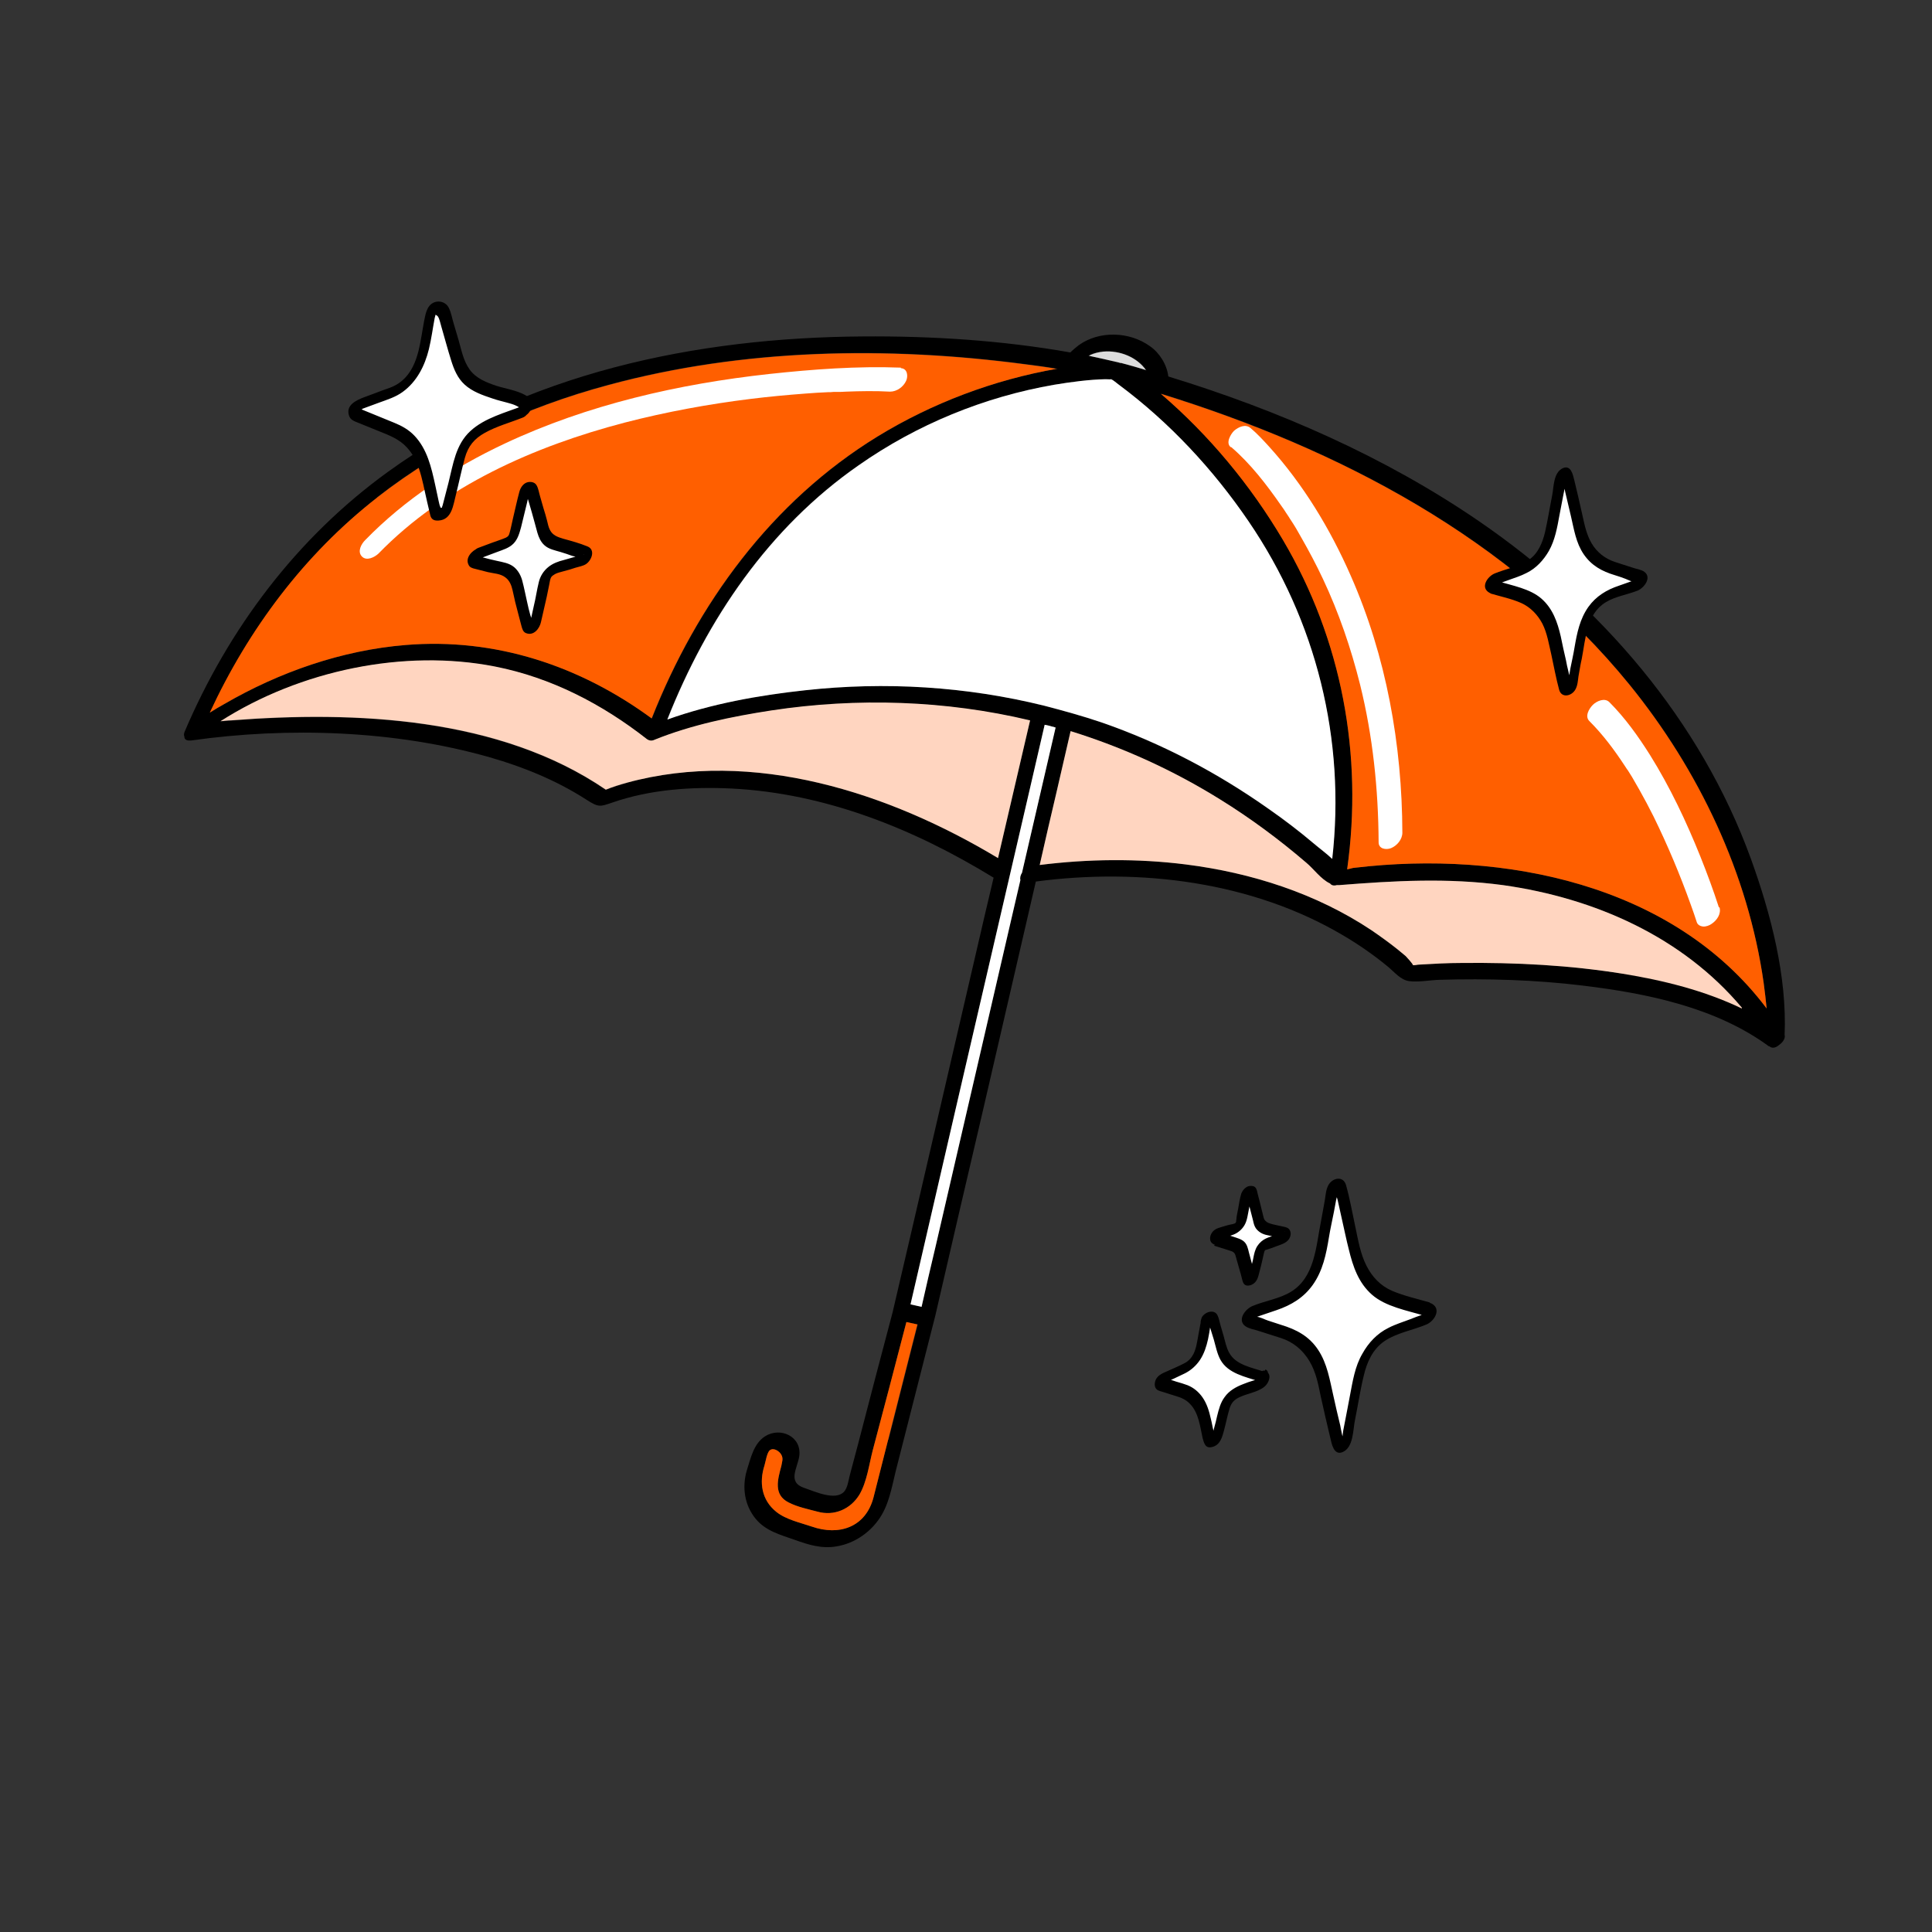 <?xml version="1.0" encoding="UTF-8"?>
<svg id="Layer_1" data-name="Layer 1" xmlns="http://www.w3.org/2000/svg" viewBox="0 0 70 70">
  <rect x="0" y="0" width="70" height="70" fill="#333333" stroke="none"/>
  <defs>
    <style>
      .cls-1 {
        fill: #fff;
      }

      .cls-2 {
        fill: #ff5f00;
      }

      .cls-3 {
        fill: #ffd5c0;
      }

      .cls-4 {
        fill: #dcdcdc;
      }
    </style>
  </defs>
  <g>
    <path d="M64.66,37.5c.09-2.13-.5-4.39-1.22-6.38-1.83-5.04-5.44-9.2-9.83-12.22-3.44-2.36-7.3-4.04-11.28-5.26-.05-.43-.32-.86-.67-1.1-.74-.53-1.83-.57-2.58-.03-.1.08-.2.16-.3.26-2.48-.44-5.04-.6-7.53-.58-6.02.04-12.25,1.32-17.2,4.91-3.3,2.39-5.77,5.68-7.36,9.41-.03.07-.03.13-.01.18,0,.08.05.13.15.14.02,0,.06,0,.09,0,3.53-.5,7.4-.37,10.83.61,1.22.35,2.42.84,3.49,1.53.45.29.5.26.94.11,1.38-.48,2.89-.58,4.33-.51,3.4.17,6.62,1.47,9.49,3.23-.11.47-.22.94-.33,1.4-.9,3.88-1.8,7.77-2.7,11.65-.21.9-.42,1.8-.63,2.7-.42,1.59-.84,3.18-1.25,4.77-.1.38-.2.75-.3,1.13-.05.19-.08.46-.21.6-.32.34-1.08-.02-1.44-.14-.63-.21-.24-.72-.18-1.16.09-.71-.69-1.06-1.24-.71-.41.26-.52.79-.66,1.23-.18.61-.09,1.26.32,1.76.36.44.9.58,1.41.76.5.18.98.33,1.51.24.69-.11,1.3-.55,1.65-1.15.31-.53.4-1.21.56-1.8.46-1.8.92-3.61,1.38-5.42.56-2.43,1.12-4.85,1.69-7.28.65-2.81,1.3-5.62,1.95-8.44,3.77-.5,7.85,0,11.15,1.96.56.33,1.09.7,1.59,1.11.26.21.47.5.8.54.34.04.75-.04,1.09-.05,1.73-.05,3.47,0,5.19.21,2.32.28,4.82.79,6.74,2.2,0,0,.01,0,.02,0,.1.09.24.05.35-.05.15-.1.25-.27.19-.39ZM39.44,12.88h0s.04-.02.06-.03c.16-.07.29-.1.47-.12.59-.05,1.22.2,1.55.68-.3-.09-.6-.18-.91-.26,0,0-.02,0-.03,0-.01,0-.02,0-.03-.01-.37-.09-.74-.17-1.11-.25h0ZM40.04,13.74c.05,0,.2.01.21,0,.09.04.17.12.28.2,1.83,1.36,3.42,3.07,4.7,4.95,2.46,3.61,3.52,7.91,3.03,12.23-.21-.2-.46-.38-.67-.56-.52-.44-1.07-.86-1.63-1.25-1.87-1.32-3.9-2.39-6.07-3.14-.68-.23-1.37-.42-2.06-.6h0c-2.83-.7-5.77-.88-8.67-.56-1.67.18-3.4.49-4.99,1.06,1.44-3.64,3.68-6.95,6.93-9.21,2.11-1.48,4.55-2.48,7.09-2.92.6-.1,1.28-.19,1.85-.2ZM13.66,18.02c2.47-1.93,5.37-3.27,8.39-4.08,4.89-1.32,10.09-1.41,15.09-.75.39.05.78.1,1.17.17-2.29.4-4.52,1.24-6.5,2.45-3.85,2.36-6.55,6.07-8.19,10.22-2.6-1.91-5.67-2.93-8.92-2.66-2.31.19-4.57.98-6.57,2.14-.18.1-.35.2-.52.31,1.4-3.02,3.42-5.73,6.06-7.79ZM22.71,28.37c-.26.07-.51.15-.76.25-3.85-2.63-9.08-2.86-13.58-2.51-.12,0-.25.02-.38.03,2.88-1.84,6.65-2.63,9.95-1.98,2.03.4,3.88,1.36,5.5,2.63.09.06.18.07.28.02,1.34-.54,2.8-.84,4.23-1.06,3.1-.47,6.31-.37,9.37.36-.39,1.66-.77,3.32-1.16,4.98-3.94-2.37-8.87-3.98-13.45-2.73ZM32.18,52.16c-.18.7-.35,1.39-.53,2.09-.28,1.08-1.24,1.41-2.24,1.06-.41-.14-.93-.25-1.28-.53-.54-.43-.63-1.07-.43-1.69.04-.13.09-.48.2-.55.14-.1.35.05.41.17.08.14.02.27,0,.4-.13.49-.3,1.05.27,1.33.31.16.7.24,1.04.33.6.17,1.2-.09,1.52-.62.27-.46.35-1.1.48-1.6.41-1.55.82-3.1,1.22-4.65.14.03.27.06.41.09-.35,1.39-.71,2.79-1.06,4.18ZM37.03,31.62c-.06.09-.08.19-.06.27-.12.51-.24,1.03-.36,1.55-.9,3.89-1.8,7.78-2.7,11.67-.18.75-.35,1.49-.52,2.24-.13-.03-.27-.06-.4-.09.55-2.37,1.09-4.73,1.64-7.1.9-3.88,1.8-7.77,2.7-11.65.17-.75.35-1.5.52-2.25.1.02.2.04.29.07.03,0,.07.02.1.03-.41,1.76-.81,3.51-1.22,5.27ZM58.79,35.28c-1.92-.31-3.87-.41-5.82-.39-.52,0-1.04.03-1.56.06-.05,0-.16.03-.22.02.03-.02-.25-.32-.26-.33-.1-.08-.19-.16-.29-.24-.3-.24-.62-.47-.94-.69-2.01-1.34-4.36-2.09-6.74-2.39-1.75-.22-3.54-.2-5.29.02.2-.88.4-1.76.61-2.64.17-.73.34-1.47.51-2.21,1.9.59,3.72,1.42,5.41,2.47,1.1.68,2.14,1.45,3.12,2.29.27.22.54.61.87.76.05.07.14.09.24.06.03,0,.05,0,.08,0,2.01-.16,3.94-.27,5.95,0,3.33.47,6.5,1.88,8.65,4.44-1.35-.65-2.84-1.02-4.32-1.26ZM49.09,31.43c-.06,0-.17.04-.28.06.58-4.15-.19-8.32-2.33-11.94-1.17-1.98-2.67-3.79-4.42-5.29,6.44,1.99,12.67,5.24,16.98,10.54,2.51,3.09,4.3,6.85,4.86,10.8.04.31.08.62.11.94-3.38-4.5-9.51-5.74-14.92-5.1Z"/>
    <path class="cls-4" d="M41.53,13.41c-.3-.09-.6-.18-.91-.26,0,0-.02,0-.03,0-.01,0-.02,0-.03-.01-.37-.09-.74-.17-1.11-.25h0s0,0,0,0c.02,0,.04-.02.06-.03.16-.07.29-.1.47-.12.59-.05,1.22.2,1.55.68Z"/>
    <path class="cls-3" d="M63.11,36.54c-1.35-.65-2.84-1.02-4.32-1.26-1.92-.31-3.87-.41-5.82-.39-.52,0-1.04.03-1.56.06-.05,0-.16.03-.22.02.03-.02-.25-.32-.26-.33-.1-.08-.19-.16-.29-.24-.3-.24-.62-.47-.94-.69-2.01-1.34-4.36-2.09-6.74-2.39-1.75-.22-3.54-.2-5.29.02.2-.88.4-1.76.61-2.64.17-.73.34-1.47.51-2.21,1.9.59,3.72,1.42,5.41,2.47,1.1.68,2.14,1.45,3.12,2.29.27.22.54.61.87.76.05.07.14.09.24.06.03,0,.05,0,.08,0,2.01-.16,3.94-.27,5.95,0,3.33.47,6.5,1.88,8.65,4.44Z"/>
    <path class="cls-3" d="M37.32,26.11c-.39,1.66-.77,3.32-1.16,4.98-3.94-2.37-8.87-3.98-13.45-2.73-.26.07-.51.15-.76.25-3.85-2.63-9.08-2.86-13.58-2.51-.12,0-.25.02-.38.03,2.88-1.84,6.65-2.63,9.95-1.98,2.03.4,3.88,1.36,5.5,2.63.09.06.18.07.28.02,1.34-.54,2.8-.84,4.23-1.06,3.1-.47,6.31-.37,9.37.36Z"/>
    <path class="cls-2" d="M33.24,47.98c-.35,1.39-.71,2.79-1.06,4.18-.18.7-.35,1.39-.53,2.09-.28,1.08-1.24,1.41-2.24,1.06-.41-.14-.93-.25-1.28-.53-.54-.43-.63-1.07-.43-1.69.04-.13.09-.48.2-.55.14-.1.35.05.41.17.08.14.02.27,0,.4-.13.49-.3,1.05.27,1.33.31.16.7.24,1.04.33.6.17,1.2-.09,1.52-.62.27-.46.35-1.1.48-1.6.41-1.55.82-3.1,1.22-4.65.14.03.27.06.41.09Z"/>
    <path class="cls-1" d="M38.25,26.35c-.41,1.76-.81,3.51-1.22,5.27-.06.09-.08.19-.06.27-.12.51-.24,1.03-.36,1.55-.9,3.89-1.8,7.78-2.7,11.67-.18.75-.35,1.49-.52,2.24-.13-.03-.27-.06-.4-.09.55-2.37,1.09-4.73,1.64-7.1.9-3.88,1.8-7.77,2.7-11.65.17-.75.35-1.5.52-2.25.1.02.2.04.29.07.03,0,.07.02.1.03Z"/>
    <path class="cls-2" d="M64.01,36.54c-3.38-4.5-9.51-5.74-14.92-5.1-.06,0-.17.04-.28.06.58-4.15-.19-8.32-2.33-11.94-1.17-1.98-2.67-3.79-4.42-5.29,6.44,1.99,12.67,5.24,16.98,10.54,2.51,3.09,4.3,6.85,4.86,10.8.04.31.08.62.11.94Z"/>
    <path class="cls-1" d="M48.27,31.12c-.21-.2-.46-.38-.67-.56-.52-.44-1.07-.86-1.63-1.25-1.87-1.32-3.9-2.39-6.07-3.14-.68-.23-1.37-.42-2.06-.6h0c-2.83-.7-5.77-.88-8.67-.56-1.67.18-3.4.49-4.99,1.06,1.44-3.64,3.68-6.95,6.93-9.21,2.11-1.48,4.55-2.48,7.09-2.92.6-.1,1.28-.19,1.85-.2.05,0,.2.01.21,0,.09.04.17.12.28.2,1.83,1.36,3.42,3.07,4.7,4.95,2.46,3.61,3.52,7.91,3.03,12.23Z"/>
    <path class="cls-2" d="M38.3,13.36c-2.29.4-4.52,1.24-6.5,2.45-3.85,2.36-6.55,6.07-8.19,10.22-2.6-1.91-5.67-2.93-8.92-2.66-2.31.19-4.57.98-6.57,2.14-.18.1-.35.2-.52.31,1.4-3.02,3.42-5.73,6.06-7.79,2.47-1.93,5.37-3.27,8.39-4.08,4.89-1.32,10.09-1.41,15.09-.75.39.05.78.1,1.17.17Z"/>
    <path class="cls-1" d="M32.64,13.32c-1.59-.06-3.19.06-4.77.23-3.28.36-6.58,1.11-9.58,2.52-1.87.88-3.62,2.02-5.06,3.5-.14.14-.29.41-.12.59s.46.03.6-.1c2.38-2.45,5.64-3.89,8.93-4.75,1.51-.39,3.04-.67,4.58-.86.65-.08,1.3-.14,1.96-.19.27-.02.54-.04.81-.05.07,0,.14,0,.21-.01-.09,0,.08,0,.1,0,.12,0,.23,0,.35-.01.53-.02,1.07-.03,1.6,0,.24,0,.48-.17.58-.39.08-.17.05-.45-.19-.46h0Z"/>
    <path class="cls-1" d="M44.61,16.2c.7.6,1.29,1.37,1.81,2.12.06.08.12.17.17.25.03.05.07.1.1.15.02.03.03.05.05.08.04.06-.03-.04.02.03.14.21.27.43.39.65.28.49.54.98.78,1.49.58,1.23,1.02,2.52,1.35,3.84.46,1.86.66,3.79.67,5.71,0,.24.27.28.45.21.22-.09.41-.32.41-.56-.01-3.18-.58-6.39-1.87-9.31-.74-1.69-1.72-3.31-2.96-4.68-.21-.23-.43-.47-.67-.67-.18-.16-.44-.04-.6.1-.12.12-.31.44-.12.59h0Z"/>
    <path class="cls-1" d="M62.28,32.88c-.2-.62-.43-1.24-.67-1.84-.51-1.27-1.1-2.52-1.83-3.69-.43-.68-.9-1.34-1.47-1.91-.17-.17-.46-.04-.6.1s-.3.42-.12.59c.49.49.9,1.04,1.28,1.62.01.02.05.07,0,0,.01.02.03.04.04.06.02.03.04.07.07.1.05.08.1.16.15.24.09.16.18.31.27.47.18.32.35.64.51.96.51,1.04.96,2.11,1.35,3.2.08.21.15.43.22.64.03.09.13.14.22.15.11.01.24-.04.32-.1.19-.13.35-.36.28-.6h0Z"/>
  </g>
  <g>
    <g>
      <path class="cls-1" d="M51.68,47.41c-.36-.1-.72-.22-1.09-.32-.31-.09-.59-.24-.83-.46-.34-.32-.54-.72-.66-1.16-.11-.43-.2-.87-.3-1.31-.08-.36-.17-.73-.25-1.09-.02-.09-.06-.14-.16-.14-.1,0-.14.07-.15.15-.06.32-.11.64-.17.95-.05.25-.1.5-.15.75-.07.37-.12.74-.25,1.09-.11.3-.27.57-.49.8-.22.23-.49.4-.79.5-.36.12-.71.24-1.06.36-.03.01-.06.03-.09.05-.07.04-.07.11-.06.18.01.07.06.11.12.13.04.01.07.02.11.03.34.11.67.23,1.01.33.25.07.49.18.69.34.4.32.64.75.77,1.24.07.28.13.56.19.84.1.45.2.9.31,1.35.03.14.03.3.17.39h.04s.02,0,.02,0c.06-.05.11-.11.13-.2.04-.26.08-.52.14-.78.09-.43.16-.86.25-1.29.08-.38.17-.76.37-1.1.22-.37.53-.66.93-.82.4-.16.8-.3,1.21-.45.06-.02.12-.04.15-.1.03-.01,0-.05.04-.06v-.04c-.05-.05-.06-.14-.15-.16Z"/>
      <path d="M51.8,47.19c-.45-.13-.94-.24-1.36-.42s-.73-.51-.93-.91c-.22-.43-.3-.92-.4-1.39-.11-.51-.2-1.03-.34-1.53-.1-.35-.49-.27-.64,0-.09.16-.1.37-.13.55-.05.26-.09.52-.14.77-.18.9-.22,2.01-1.08,2.54-.42.26-.95.33-1.4.52-.25.1-.57.5-.26.73.14.1.38.13.54.19.25.08.5.16.75.24.44.14.79.43,1.03.83s.32.83.41,1.27c.11.51.23,1.01.35,1.52.05.22.13.65.45.51.39-.17.37-.8.44-1.14.11-.54.19-1.09.32-1.62.11-.48.32-.96.74-1.25.45-.31,1.03-.4,1.53-.61.29-.12.56-.56.19-.76-.2-.11-.49.29-.31.39.04.02.07.04.08.08.01-.04.02-.04.02-.01l.07-.17s-.08.09-.05.07c.04-.03-.14.04-.16.05-.14.05-.29.1-.43.16-.26.1-.53.18-.78.31-.41.2-.73.54-.95.94-.27.46-.35,1-.45,1.52-.06.3-.11.6-.17.89-.02.12-.05.24-.07.36-.02.08-.03.4-.09.46l.15-.07c-.08,0-.15-.46-.17-.56-.09-.36-.17-.72-.25-1.08-.13-.57-.22-1.16-.55-1.66s-.79-.74-1.35-.91c-.15-.05-.31-.1-.46-.15-.13-.04-.3-.14-.43-.14-.06,0-.28.08-.07.03.06-.01.12-.04.18-.06.21-.07.41-.14.62-.21.53-.18.98-.45,1.31-.91.37-.52.49-1.12.59-1.73.05-.31.12-.61.18-.92.03-.14.05-.29.08-.43.01-.07.06-.19.05-.26.04-.11.02-.12-.08-.03l.03.04c-.01.07.05.21.06.27.02.09.04.18.06.27.03.15.07.3.1.45.08.35.15.7.24,1.05.15.62.35,1.21.84,1.64s1.26.57,1.9.76c.2.06.46-.37.23-.43Z"/>
    </g>
    <g>
      <path class="cls-1" d="M45.69,49.91c-.21-.07-.41-.14-.62-.21-.23-.08-.44-.18-.61-.37-.2-.23-.24-.52-.32-.8-.07-.23-.14-.46-.21-.69-.03-.09-.09-.1-.17-.09-.08,0-.07.07-.08.11-.02.07-.03.15-.05.23-.05.27-.08.54-.17.81-.11.33-.3.58-.62.73-.25.12-.5.23-.76.35-.06.03-.09.06-.08.13,0,.06.05.08.1.1.22.07.43.15.65.21.35.1.58.34.73.66.15.33.18.69.27,1.03.04.14.07.17.21.12.06-.04.08-.1.1-.16.07-.26.13-.52.19-.79.06-.25.12-.5.34-.67.18-.15.4-.22.62-.3.17-.06.35-.08.49-.2.07-.09.06-.16-.02-.19Z"/>
      <path d="M45.8,49.7c-.43-.15-1.02-.24-1.26-.68-.11-.19-.15-.42-.21-.63-.03-.11-.07-.23-.1-.34-.04-.13-.06-.28-.12-.4-.13-.24-.48-.1-.57.09-.02.05-.03.1-.04.15.01-.06,0,.02,0,.04,0,.04-.02.08-.02.11-.02.13-.05.25-.07.38-.04.22-.07.44-.17.64-.08.15-.18.26-.34.34-.23.12-.48.22-.72.33-.13.06-.23.12-.3.25-.05.11-.07.27.03.36.07.06.19.08.28.11.13.04.27.09.41.13.2.06.37.13.52.29.31.32.36.81.45,1.22.05.19.1.4.34.34.3-.07.37-.35.44-.61s.12-.53.2-.79c.07-.22.18-.33.39-.42.24-.11.51-.15.74-.28.14-.07.26-.19.3-.35.04-.14,0-.25-.14-.31-.11-.05-.24.09-.28.17-.05.09-.06.21.05.26-.07-.03.1-.17.03-.16-.02,0-.04.02-.06.03-.06.02-.11.04-.17.05-.13.04-.25.08-.37.13-.26.1-.51.24-.67.47-.15.2-.21.44-.27.68-.03.15-.07.29-.11.44-.02.07-.03.14-.05.21,0,.03-.03.12-.04.13l.1-.09s-.04.01-.02,0c0,0,.04,0,.03.01,0,0-.04-.14-.04-.15-.04-.15-.06-.3-.1-.45-.06-.27-.14-.54-.3-.77-.14-.2-.32-.35-.54-.44-.13-.05-.27-.09-.41-.13-.08-.03-.16-.05-.24-.08-.04-.01-.08-.04-.12-.04h-.02c-.02-.05-.03-.01-.03.12l-.1.09c.11-.08.27-.13.4-.19.14-.07.28-.13.42-.2.22-.11.41-.28.55-.49.15-.23.23-.48.29-.75.03-.15.06-.31.08-.46.01-.07.02-.13.04-.2,0-.03.01-.05.02-.08v-.06s.01-.02,0,.04l-.08.1h.01s-.07.03-.1.05c.07-.03.09.16.11.21.04.14.09.28.13.42.07.25.12.51.24.73.28.5.9.61,1.4.78.2.07.46-.35.23-.43Z"/>
    </g>
    <g>
      <path class="cls-1" d="M44.09,44.91c.21.07.42.14.62.2.13.04.2.13.24.25.09.31.17.61.26.92.01.04.03.08.08.07.05,0,.08-.03.09-.08.07-.29.15-.58.21-.87.04-.19.13-.3.32-.36.2-.06.39-.14.58-.21.04-.02.08-.04.07-.07,0-.07-.04-.09-.09-.1-.16-.04-.31-.08-.47-.11-.21-.04-.38-.13-.43-.36-.07-.31-.16-.62-.24-.93-.02-.06-.03-.08-.09-.08-.07,0-.09.04-.1.09-.06.29-.12.58-.17.87-.04.26-.18.4-.44.45-.15.03-.3.08-.44.12-.05.01-.11.03-.1.1,0,.06.05.09.11.11Z"/>
      <path d="M43.98,45.13c.19.06.38.12.57.18.06.02.12.03.17.09.04.04.05.12.07.18.05.19.11.38.16.56.02.09.05.18.07.27.03.1.08.17.19.17s.22-.06.29-.15.09-.19.12-.3c.05-.19.1-.38.14-.57.02-.08.03-.16.06-.24.01-.04-.03.04,0,0,0-.01.01-.02.02-.03-.03.05,0,.02,0,0-.03.05-.01.01,0,0-.04.03,0,0,0,0,.04-.01-.05.02.01,0,.03-.01.07-.02.1-.03.09-.03.19-.06.28-.1.21-.08.45-.13.52-.37.03-.09.01-.21-.06-.27-.06-.06-.17-.07-.25-.09-.16-.04-.33-.06-.48-.12-.09-.04-.16-.11-.18-.21-.05-.19-.09-.38-.14-.57-.02-.09-.05-.18-.07-.27-.02-.08-.03-.19-.1-.25-.06-.05-.16-.05-.24-.03-.12.04-.22.16-.26.28-.05.17-.08.36-.11.54-.02.11-.05.23-.06.34,0,.02,0,.05-.01.07,0-.03,0,.02,0,.03,0,.01,0,.03-.01.04-.02.05.02-.03,0,.01,0,0-.04.04-.01.02.04-.04-.05.04,0,0,.03-.03-.01,0-.02.01.03-.03.01,0,0,0-.01,0-.02.01-.03.02.04-.02-.02,0-.02,0-.04.01-.05.02-.08.02-.12.02-.23.06-.34.09-.09.03-.19.05-.27.11-.11.08-.19.23-.16.37.02.1.1.15.19.18.2.07.46-.36.23-.43,0,0-.03-.01-.03-.01h0s0,.08-.02.11l-.08.1s-.07.03-.03.02c.02,0,.05-.02.07-.02.05-.02.11-.03.16-.05.1-.03.2-.04.3-.08.19-.06.35-.19.45-.36s.12-.39.16-.58c.02-.1.04-.2.06-.3.01-.06.02-.12.04-.18,0-.03.01-.06.02-.09.02-.08.03,0-.06.08l-.1.06s0,0,0,0c-.03-.03-.04-.04-.03-.02,0,0,0,0,0,0,0,.02.02.07.02.09,0,.02.01.05.02.07.03.11.06.23.09.35s.06.23.09.35c.02.09.04.19.1.28.1.14.25.22.41.25.11.02.21.05.32.07.05.01.12.05.18.04h.02s-.01,0-.02,0h0s0,.02,0,.03v-.11s0,.01,0,.02l.06-.11c.09-.11.11-.07.06-.06-.02,0-.04.01-.06.02-.03.01-.06.02-.1.04-.07.03-.15.06-.22.08-.13.04-.26.08-.37.15-.12.08-.22.19-.28.33s-.08.29-.11.43c-.04.15-.08.31-.11.46,0,.03-.02.07-.03.1v.03c.05-.05.1-.1.16-.16,0,0,.04.02.05.02,0,0,0,.04,0,0,0-.02-.01-.04-.02-.06-.01-.04-.02-.09-.04-.13-.04-.15-.08-.3-.12-.45-.04-.13-.06-.29-.13-.41-.08-.14-.22-.19-.37-.24-.17-.06-.35-.11-.52-.17-.2-.06-.46.36-.23.43Z"/>
    </g>
  </g>
  <g>
    <path class="cls-1" d="M54.11,21.28c.3.09.6.18.9.27.26.07.49.2.69.38.28.26.45.59.54.96.09.36.17.72.25,1.08.07.3.14.6.2.9.02.07.05.12.13.11.08,0,.11-.05.13-.12.05-.26.09-.53.14-.79.04-.21.08-.41.12-.62.05-.3.1-.61.2-.9.09-.25.22-.47.41-.66.18-.19.4-.33.65-.41.29-.1.58-.2.88-.3.03,0,.05-.02.08-.04.06-.03.06-.09.05-.15,0-.05-.05-.09-.1-.1-.03,0-.06-.02-.09-.03-.28-.09-.55-.19-.83-.27-.21-.06-.4-.15-.57-.28-.33-.27-.53-.62-.64-1.02-.06-.23-.1-.46-.16-.69-.09-.37-.17-.74-.26-1.12-.03-.11-.02-.25-.14-.32h-.03s-.02,0-.02,0c-.05.04-.09.09-.1.16-.03.22-.07.43-.11.64-.07.35-.13.71-.2,1.07-.06.32-.14.63-.31.91-.19.31-.43.54-.77.67-.33.13-.66.24-.99.37-.05.02-.1.03-.12.09-.02.01,0,.04-.03.05v.03s.05.11.12.13Z"/>
    <path d="M53.99,21.5c.37.11.77.19,1.13.35.33.15.59.42.76.74.18.35.24.76.33,1.14.09.42.17.85.28,1.26.09.32.46.23.59-.01.08-.14.09-.32.11-.47.04-.21.07-.43.12-.64.14-.72.17-1.63.87-2.05.34-.21.77-.27,1.15-.42.23-.09.53-.47.25-.68-.12-.09-.32-.11-.45-.16-.21-.07-.41-.13-.62-.2-.36-.12-.65-.35-.84-.67s-.26-.68-.34-1.04c-.09-.42-.19-.83-.29-1.25-.05-.2-.12-.56-.41-.44-.35.16-.33.67-.39.98-.09.45-.16.9-.26,1.34-.09.38-.25.77-.58,1-.36.25-.84.33-1.25.5-.26.11-.53.51-.18.7.2.11.49-.29.31-.39-.03-.01-.05-.03-.06-.06,0,.05-.01.06-.01.03l-.07.17s.09-.09.03-.05c-.09.05.1-.02.12-.03.12-.04.24-.09.36-.13.22-.08.45-.15.66-.26.35-.17.62-.47.81-.8.22-.39.3-.84.38-1.28.05-.24.09-.49.14-.73.02-.1.04-.2.06-.3,0-.04.02-.32.05-.34l-.15.07s.03,0,.03,0l-.02.02s.03.06.03.1c.03.11.05.22.07.32.07.3.14.6.21.89.11.47.18.96.46,1.37s.66.62,1.13.76c.13.04.25.08.38.13.1.04.25.12.36.12h.04c.14-.12.15-.15.03-.1-.05,0-.1.03-.15.05-.17.06-.34.12-.51.18-.45.15-.83.38-1.11.77-.31.44-.41.94-.5,1.46-.04.25-.1.51-.15.76-.02.12-.04.24-.06.36-.01.06-.04.15-.04.21-.04.11,0,.11.12-.02h0c.01-.06-.04-.19-.05-.24-.02-.07-.03-.15-.05-.22-.03-.12-.06-.25-.08-.37-.07-.29-.13-.58-.19-.87-.12-.52-.29-1.01-.7-1.37s-1.05-.47-1.57-.63c-.2-.06-.46.37-.23.43Z"/>
  </g>
  <g>
    <g>
      <path class="cls-1" d="M18.96,14.9c-.34.13-.68.26-1.02.39-.38.15-.73.33-.98.66-.31.4-.36.89-.48,1.35-.1.39-.2.77-.3,1.16-.04.15-.15.17-.28.17-.14,0-.12-.11-.14-.18-.04-.12-.06-.25-.09-.38-.1-.45-.18-.9-.34-1.33-.2-.54-.54-.94-1.08-1.17-.43-.18-.85-.35-1.28-.52-.1-.04-.15-.09-.14-.2,0-.11.07-.14.16-.18.36-.13.71-.27,1.07-.39.58-.19.95-.61,1.16-1.15.22-.56.26-1.16.39-1.74.05-.24.1-.28.34-.21.11.05.15.16.18.26.13.43.26.86.38,1.3.12.41.24.82.6,1.09.31.23.69.34,1.05.46.28.09.59.12.83.3.12.15.11.26-.02.31Z"/>
      <path d="M18.98,14.69c-.65.26-1.41.44-1.94.93s-.62,1.19-.79,1.87c-.05.18-.09.36-.14.54-.02.09-.05.18-.07.27-.01.04-.04.1-.04.14-.02.06,0,.05.06-.04h-.05c-.09-.02-.01.05-.06-.04-.03-.06-.04-.15-.06-.22-.04-.19-.08-.37-.12-.56-.14-.64-.29-1.31-.76-1.8-.2-.21-.45-.35-.72-.46-.38-.16-.77-.31-1.15-.47-.01,0-.13-.08-.12-.08l-.03.05c-.05.06-.04.07.04.03.04,0,.1-.04.13-.05.19-.07.38-.14.57-.21.3-.11.6-.2.86-.39.51-.37.8-.94.95-1.55.09-.37.14-.76.21-1.13,0-.02.07-.22.05-.24-.01-.01.13-.15-.05.04-.09.09-.05.02,0,.06.08.06.11.05.15.15.04.1.06.2.09.3.12.41.23.83.36,1.24.1.32.23.63.48.86.28.26.66.39,1.02.51.17.06.35.1.53.15.1.03.19.05.28.09.04.02.09.04.12.06l.06.05c.03.09.06.06.09-.08-.21.1-.23.52.07.37.32-.16.36-.58.04-.76s-.7-.23-1.05-.34c-.36-.12-.75-.27-.98-.6-.22-.31-.29-.69-.39-1.04-.06-.21-.12-.41-.18-.61-.06-.19-.09-.4-.18-.58-.14-.27-.51-.3-.7-.07-.09.11-.13.25-.16.39-.05.22-.08.44-.12.66-.07.4-.14.8-.33,1.17-.14.27-.33.49-.59.64-.15.09-.32.14-.49.2-.22.08-.44.17-.67.25-.29.11-.69.29-.55.68.05.14.18.19.31.24.21.09.43.17.64.26.36.15.74.27,1.04.54.25.23.42.52.53.84.14.4.21.83.31,1.25.04.16.07.31.11.47s.15.2.3.19c.49-.03.53-.57.63-.94.11-.44.2-.88.32-1.32s.35-.71.73-.92c.43-.24.92-.37,1.37-.55.11-.04.21-.16.22-.28,0-.11-.07-.18-.18-.14Z"/>
    </g>
    <g>
      <path class="cls-1" d="M17.31,20.06c.33-.12.65-.25.98-.36.2-.07.31-.22.36-.42.12-.49.24-.99.35-1.48.02-.07.04-.12.12-.12.09,0,.13.04.15.12.13.46.27.91.39,1.37.07.29.23.47.53.55.32.08.63.19.94.29.07.02.12.05.11.11,0,.11-.05.15-.13.17-.25.07-.5.15-.75.21-.33.08-.59.23-.66.6-.09.5-.21,1-.33,1.5-.02.09-.04.13-.14.14-.11,0-.14-.06-.16-.14-.11-.46-.23-.91-.33-1.37-.08-.41-.32-.62-.73-.68-.24-.04-.48-.1-.71-.16-.08-.02-.17-.04-.17-.15,0-.1.07-.14.16-.18Z"/>
      <path d="M17.29,20.27c.24-.09.48-.18.72-.27.21-.08.43-.14.59-.3s.22-.38.28-.6c.06-.25.12-.49.18-.74.03-.12.06-.24.08-.36.01-.06.03-.11.04-.17,0,.02.02-.08.02-.08l-.14.14s0,0,0,0c0,.03.03.08.04.11.02.06.04.13.06.19.04.13.07.25.11.38.07.24.13.48.2.73.05.17.12.33.25.45.16.15.39.19.59.25.14.04.28.09.42.14.07.02.3.06.33.12l-.02-.09c0,.12.09-.12.12-.09,0,0-.08.02-.1.03-.07.02-.14.04-.21.06-.14.04-.28.08-.42.12-.2.05-.4.12-.57.26s-.29.33-.34.55c-.07.28-.11.58-.18.86-.03.14-.06.27-.09.41-.02.07-.03.14-.05.22,0,.01-.02.07-.02.08l.12-.13s-.02,0-.02,0c0-.08-.05-.19-.07-.27-.04-.15-.08-.3-.11-.45-.06-.26-.11-.53-.18-.79-.05-.18-.14-.35-.29-.48-.18-.15-.41-.18-.63-.23-.15-.03-.3-.07-.45-.11-.06-.01-.12-.04-.18-.05,0,0-.03-.01-.03-.02.02,0-.16.18-.05.14s.21-.16.22-.28c0-.11-.08-.18-.18-.14-.22.08-.49.35-.35.61.04.09.14.12.23.14.16.04.31.08.47.12.21.05.45.05.63.19.15.11.22.28.26.46.06.29.13.58.21.87.04.14.07.28.11.42.03.11.06.23.17.27.28.11.49-.17.54-.4.07-.31.14-.61.21-.92.03-.15.06-.3.09-.44.02-.1.03-.21.08-.28.02-.03.08-.07.13-.1.09-.05.2-.07.3-.1.15-.04.3-.08.44-.13.13-.04.27-.06.38-.13.21-.14.35-.52.06-.64s-.59-.2-.88-.28c-.2-.06-.38-.12-.48-.31-.06-.11-.08-.23-.11-.35-.04-.15-.08-.3-.13-.45-.04-.14-.08-.28-.12-.42-.04-.13-.06-.29-.13-.41s-.23-.14-.35-.1c-.14.05-.23.19-.27.33-.09.33-.16.67-.24,1-.04.17-.07.34-.12.51-.02.08-.05.12-.13.16-.16.07-.33.12-.49.18-.17.06-.34.13-.51.19-.11.04-.21.16-.22.28,0,.11.08.18.18.14Z"/>
    </g>
  </g>
</svg>